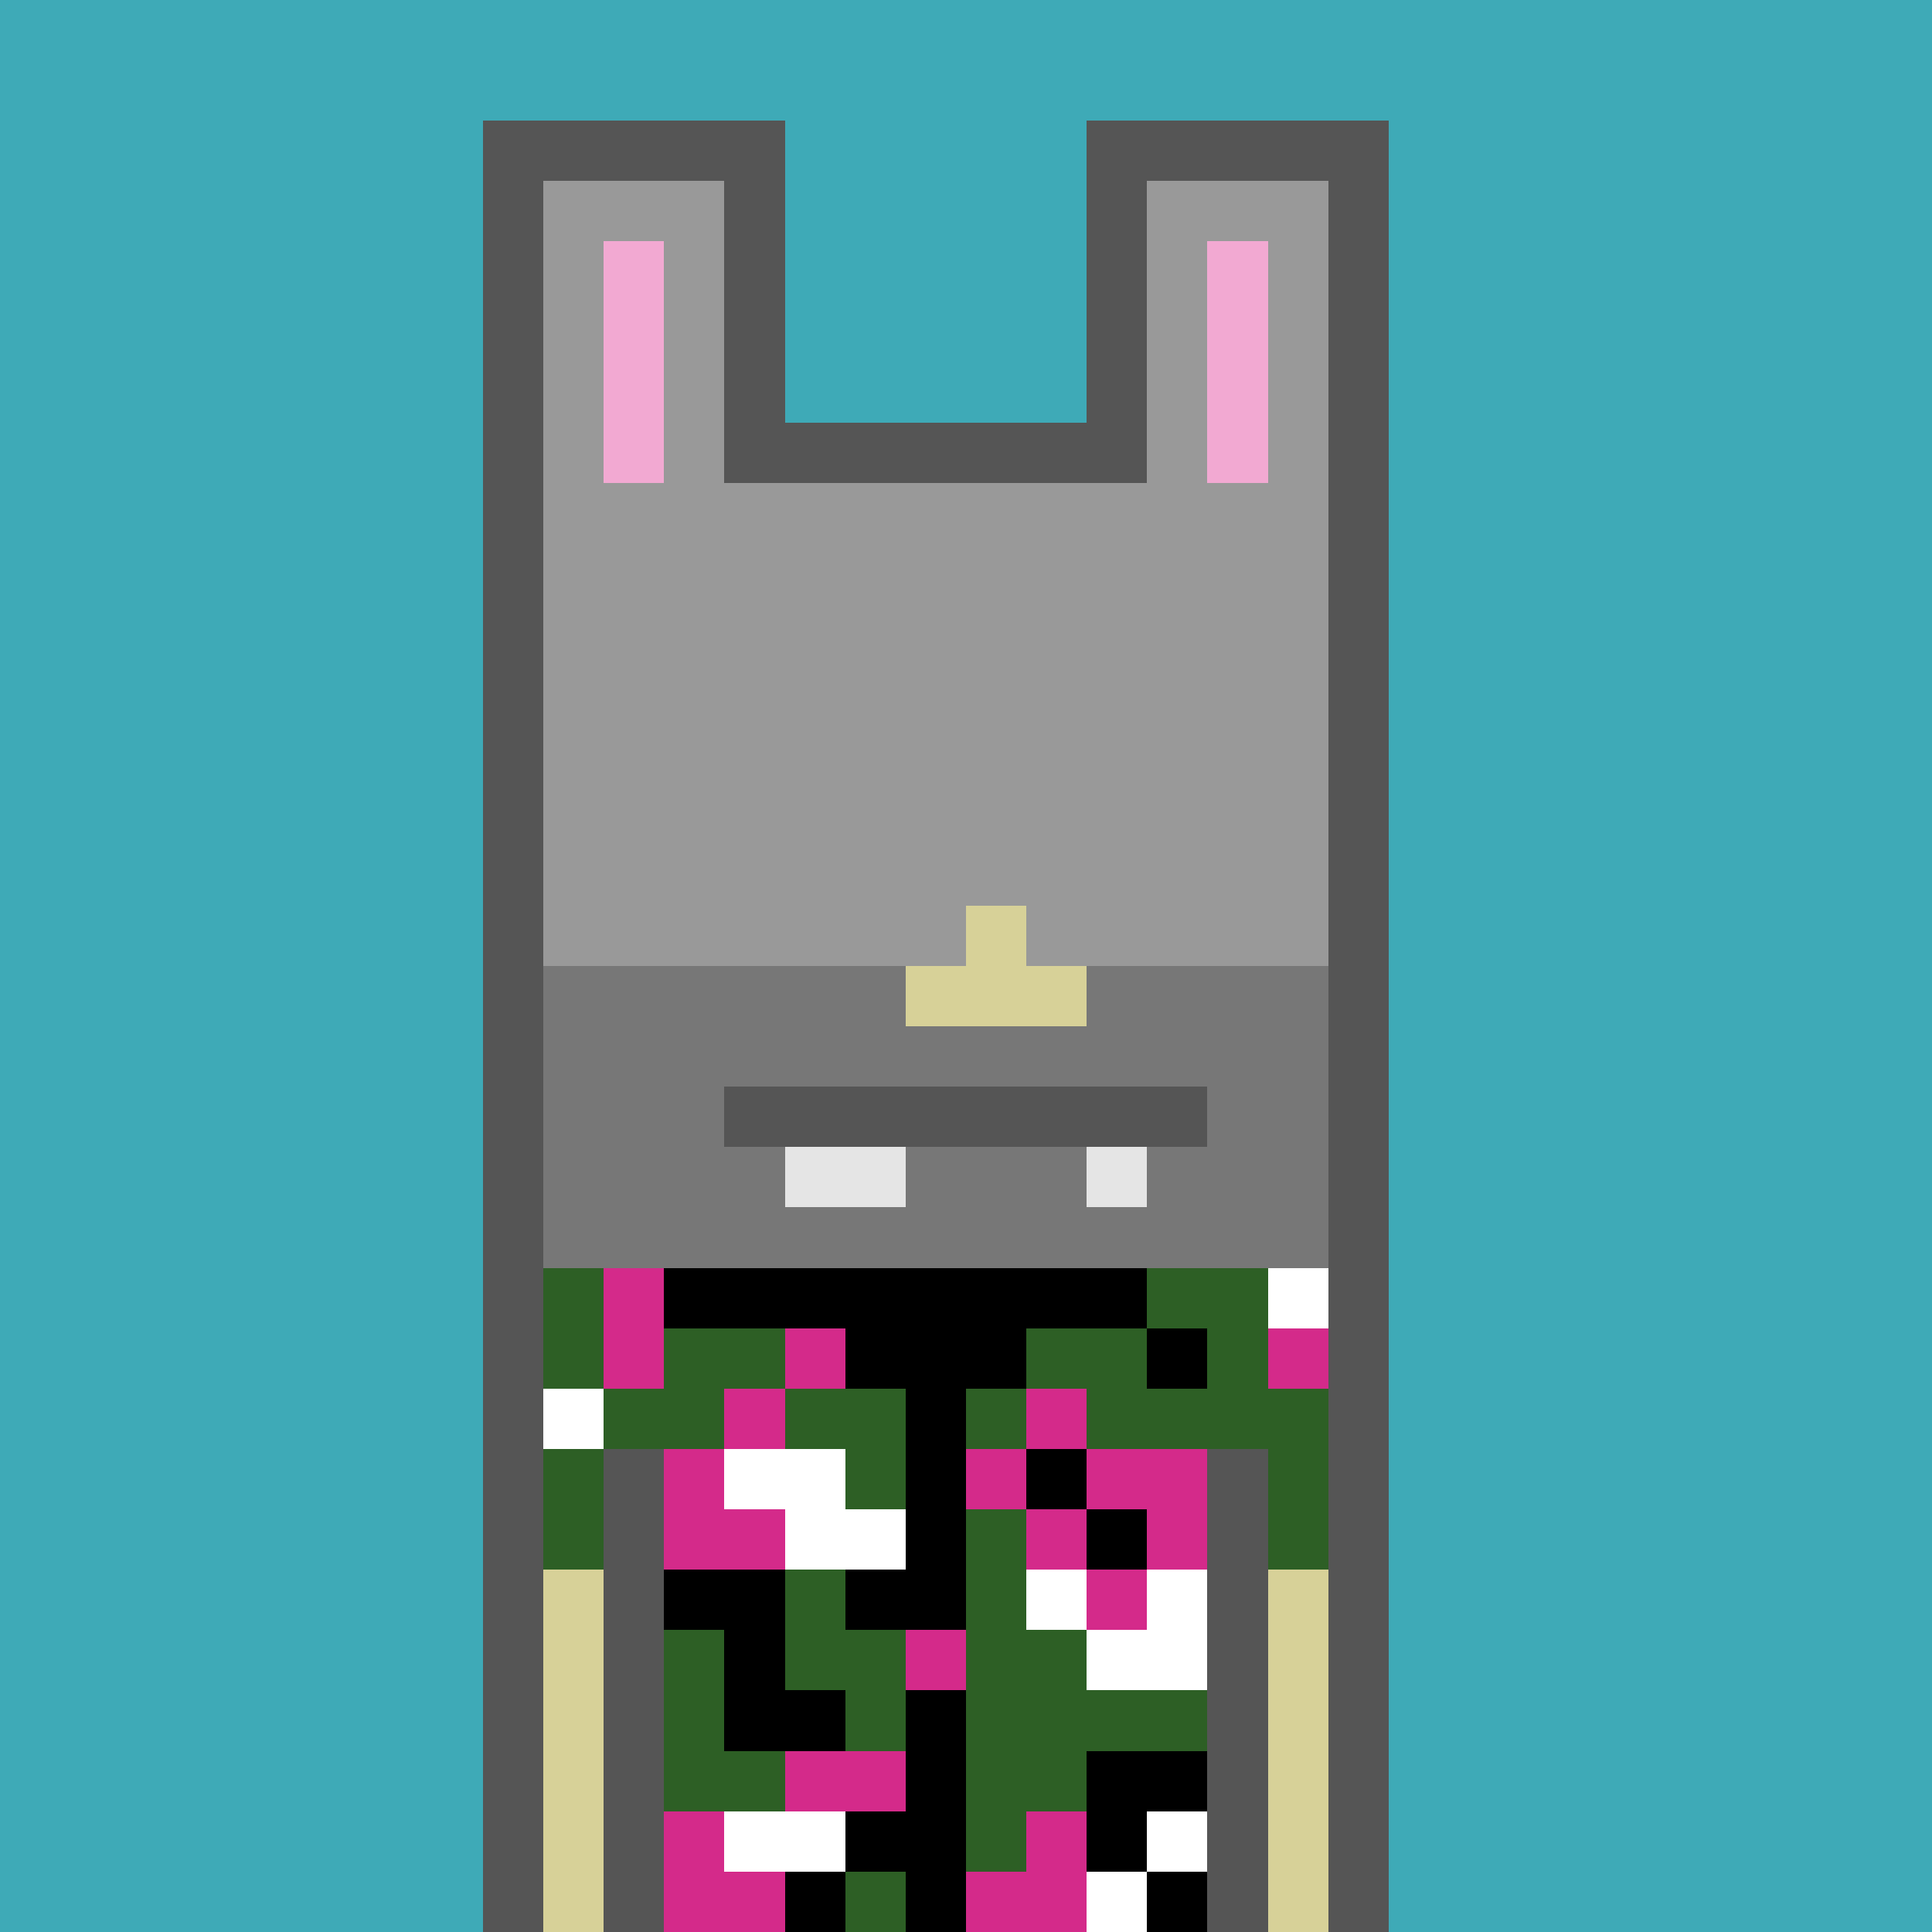 <svg width="320" height="320" viewBox="0 0 320 320" xmlns="http://www.w3.org/2000/svg" shape-rendering="crispEdges"><rect width="100%" height="100%" fill="#3eaab7" /><rect width="10" height="10" x="80" y="210" fill="#555555" /><rect width="10" height="10" x="90" y="210" fill="#2d5f25" /><rect width="10" height="10" x="100" y="210" fill="#d42a8a" /><rect width="80" height="10" x="110" y="210" fill="#000000" /><rect width="20" height="10" x="190" y="210" fill="#2d5f25" /><rect width="10" height="10" x="210" y="210" fill="#ffffff" /><rect width="10" height="10" x="220" y="210" fill="#555555" /><rect width="10" height="10" x="80" y="220" fill="#555555" /><rect width="10" height="10" x="90" y="220" fill="#2d5f25" /><rect width="10" height="10" x="100" y="220" fill="#d42a8a" /><rect width="20" height="10" x="110" y="220" fill="#2d5f25" /><rect width="10" height="10" x="130" y="220" fill="#d42a8a" /><rect width="30" height="10" x="140" y="220" fill="#000000" /><rect width="20" height="10" x="170" y="220" fill="#2d5f25" /><rect width="10" height="10" x="190" y="220" fill="#000000" /><rect width="10" height="10" x="200" y="220" fill="#2d5f25" /><rect width="10" height="10" x="210" y="220" fill="#d42a8a" /><rect width="10" height="10" x="220" y="220" fill="#555555" /><rect width="10" height="10" x="80" y="230" fill="#555555" /><rect width="10" height="10" x="90" y="230" fill="#ffffff" /><rect width="20" height="10" x="100" y="230" fill="#2d5f25" /><rect width="10" height="10" x="120" y="230" fill="#d42a8a" /><rect width="20" height="10" x="130" y="230" fill="#2d5f25" /><rect width="10" height="10" x="150" y="230" fill="#000000" /><rect width="10" height="10" x="160" y="230" fill="#2d5f25" /><rect width="10" height="10" x="170" y="230" fill="#d42a8a" /><rect width="40" height="10" x="180" y="230" fill="#2d5f25" /><rect width="10" height="10" x="220" y="230" fill="#555555" /><rect width="10" height="10" x="80" y="240" fill="#555555" /><rect width="10" height="10" x="90" y="240" fill="#2d5f25" /><rect width="10" height="10" x="100" y="240" fill="#555555" /><rect width="10" height="10" x="110" y="240" fill="#d42a8a" /><rect width="20" height="10" x="120" y="240" fill="#ffffff" /><rect width="10" height="10" x="140" y="240" fill="#2d5f25" /><rect width="10" height="10" x="150" y="240" fill="#000000" /><rect width="10" height="10" x="160" y="240" fill="#d42a8a" /><rect width="10" height="10" x="170" y="240" fill="#000000" /><rect width="20" height="10" x="180" y="240" fill="#d42a8a" /><rect width="10" height="10" x="200" y="240" fill="#555555" /><rect width="10" height="10" x="210" y="240" fill="#2d5f25" /><rect width="10" height="10" x="220" y="240" fill="#555555" /><rect width="10" height="10" x="80" y="250" fill="#555555" /><rect width="10" height="10" x="90" y="250" fill="#2d5f25" /><rect width="10" height="10" x="100" y="250" fill="#555555" /><rect width="20" height="10" x="110" y="250" fill="#d42a8a" /><rect width="20" height="10" x="130" y="250" fill="#ffffff" /><rect width="10" height="10" x="150" y="250" fill="#000000" /><rect width="10" height="10" x="160" y="250" fill="#2d5f25" /><rect width="10" height="10" x="170" y="250" fill="#d42a8a" /><rect width="10" height="10" x="180" y="250" fill="#000000" /><rect width="10" height="10" x="190" y="250" fill="#d42a8a" /><rect width="10" height="10" x="200" y="250" fill="#555555" /><rect width="10" height="10" x="210" y="250" fill="#2d5f25" /><rect width="10" height="10" x="220" y="250" fill="#555555" /><rect width="10" height="10" x="80" y="260" fill="#555555" /><rect width="10" height="10" x="90" y="260" fill="#d7d198" /><rect width="10" height="10" x="100" y="260" fill="#555555" /><rect width="20" height="10" x="110" y="260" fill="#000000" /><rect width="10" height="10" x="130" y="260" fill="#2d5f25" /><rect width="20" height="10" x="140" y="260" fill="#000000" /><rect width="10" height="10" x="160" y="260" fill="#2d5f25" /><rect width="10" height="10" x="170" y="260" fill="#ffffff" /><rect width="10" height="10" x="180" y="260" fill="#d42a8a" /><rect width="10" height="10" x="190" y="260" fill="#ffffff" /><rect width="10" height="10" x="200" y="260" fill="#555555" /><rect width="10" height="10" x="210" y="260" fill="#d7d198" /><rect width="10" height="10" x="220" y="260" fill="#555555" /><rect width="10" height="10" x="80" y="270" fill="#555555" /><rect width="10" height="10" x="90" y="270" fill="#d7d198" /><rect width="10" height="10" x="100" y="270" fill="#555555" /><rect width="10" height="10" x="110" y="270" fill="#2d5f25" /><rect width="10" height="10" x="120" y="270" fill="#000000" /><rect width="20" height="10" x="130" y="270" fill="#2d5f25" /><rect width="10" height="10" x="150" y="270" fill="#d42a8a" /><rect width="20" height="10" x="160" y="270" fill="#2d5f25" /><rect width="20" height="10" x="180" y="270" fill="#ffffff" /><rect width="10" height="10" x="200" y="270" fill="#555555" /><rect width="10" height="10" x="210" y="270" fill="#d7d198" /><rect width="10" height="10" x="220" y="270" fill="#555555" /><rect width="10" height="10" x="80" y="280" fill="#555555" /><rect width="10" height="10" x="90" y="280" fill="#d7d198" /><rect width="10" height="10" x="100" y="280" fill="#555555" /><rect width="10" height="10" x="110" y="280" fill="#2d5f25" /><rect width="20" height="10" x="120" y="280" fill="#000000" /><rect width="10" height="10" x="140" y="280" fill="#2d5f25" /><rect width="10" height="10" x="150" y="280" fill="#000000" /><rect width="40" height="10" x="160" y="280" fill="#2d5f25" /><rect width="10" height="10" x="200" y="280" fill="#555555" /><rect width="10" height="10" x="210" y="280" fill="#d7d198" /><rect width="10" height="10" x="220" y="280" fill="#555555" /><rect width="10" height="10" x="80" y="290" fill="#555555" /><rect width="10" height="10" x="90" y="290" fill="#d7d198" /><rect width="10" height="10" x="100" y="290" fill="#555555" /><rect width="20" height="10" x="110" y="290" fill="#2d5f25" /><rect width="20" height="10" x="130" y="290" fill="#d42a8a" /><rect width="10" height="10" x="150" y="290" fill="#000000" /><rect width="20" height="10" x="160" y="290" fill="#2d5f25" /><rect width="20" height="10" x="180" y="290" fill="#000000" /><rect width="10" height="10" x="200" y="290" fill="#555555" /><rect width="10" height="10" x="210" y="290" fill="#d7d198" /><rect width="10" height="10" x="220" y="290" fill="#555555" /><rect width="10" height="10" x="80" y="300" fill="#555555" /><rect width="10" height="10" x="90" y="300" fill="#d7d198" /><rect width="10" height="10" x="100" y="300" fill="#555555" /><rect width="10" height="10" x="110" y="300" fill="#d42a8a" /><rect width="20" height="10" x="120" y="300" fill="#ffffff" /><rect width="20" height="10" x="140" y="300" fill="#000000" /><rect width="10" height="10" x="160" y="300" fill="#2d5f25" /><rect width="10" height="10" x="170" y="300" fill="#d42a8a" /><rect width="10" height="10" x="180" y="300" fill="#000000" /><rect width="10" height="10" x="190" y="300" fill="#ffffff" /><rect width="10" height="10" x="200" y="300" fill="#555555" /><rect width="10" height="10" x="210" y="300" fill="#d7d198" /><rect width="10" height="10" x="220" y="300" fill="#555555" /><rect width="10" height="10" x="80" y="310" fill="#555555" /><rect width="10" height="10" x="90" y="310" fill="#d7d198" /><rect width="10" height="10" x="100" y="310" fill="#555555" /><rect width="20" height="10" x="110" y="310" fill="#d42a8a" /><rect width="10" height="10" x="130" y="310" fill="#000000" /><rect width="10" height="10" x="140" y="310" fill="#2d5f25" /><rect width="10" height="10" x="150" y="310" fill="#000000" /><rect width="20" height="10" x="160" y="310" fill="#d42a8a" /><rect width="10" height="10" x="180" y="310" fill="#ffffff" /><rect width="10" height="10" x="190" y="310" fill="#000000" /><rect width="10" height="10" x="200" y="310" fill="#555555" /><rect width="10" height="10" x="210" y="310" fill="#d7d198" /><rect width="10" height="10" x="220" y="310" fill="#555555" /><rect width="50" height="10" x="80" y="20" fill="#555555" /><rect width="50" height="10" x="180" y="20" fill="#555555" /><rect width="10" height="10" x="80" y="30" fill="#555555" /><rect width="30" height="10" x="90" y="30" fill="#999999" /><rect width="10" height="10" x="120" y="30" fill="#555555" /><rect width="10" height="10" x="180" y="30" fill="#555555" /><rect width="30" height="10" x="190" y="30" fill="#999999" /><rect width="10" height="10" x="220" y="30" fill="#555555" /><rect width="10" height="10" x="80" y="40" fill="#555555" /><rect width="10" height="10" x="90" y="40" fill="#999999" /><rect width="10" height="10" x="100" y="40" fill="#f2a9d2" /><rect width="10" height="10" x="110" y="40" fill="#999999" /><rect width="10" height="10" x="120" y="40" fill="#555555" /><rect width="10" height="10" x="180" y="40" fill="#555555" /><rect width="10" height="10" x="190" y="40" fill="#999999" /><rect width="10" height="10" x="200" y="40" fill="#f2a9d2" /><rect width="10" height="10" x="210" y="40" fill="#999999" /><rect width="10" height="10" x="220" y="40" fill="#555555" /><rect width="10" height="10" x="80" y="50" fill="#555555" /><rect width="10" height="10" x="90" y="50" fill="#999999" /><rect width="10" height="10" x="100" y="50" fill="#f2a9d2" /><rect width="10" height="10" x="110" y="50" fill="#999999" /><rect width="10" height="10" x="120" y="50" fill="#555555" /><rect width="10" height="10" x="180" y="50" fill="#555555" /><rect width="10" height="10" x="190" y="50" fill="#999999" /><rect width="10" height="10" x="200" y="50" fill="#f2a9d2" /><rect width="10" height="10" x="210" y="50" fill="#999999" /><rect width="10" height="10" x="220" y="50" fill="#555555" /><rect width="10" height="10" x="80" y="60" fill="#555555" /><rect width="10" height="10" x="90" y="60" fill="#999999" /><rect width="10" height="10" x="100" y="60" fill="#f2a9d2" /><rect width="10" height="10" x="110" y="60" fill="#999999" /><rect width="10" height="10" x="120" y="60" fill="#555555" /><rect width="10" height="10" x="180" y="60" fill="#555555" /><rect width="10" height="10" x="190" y="60" fill="#999999" /><rect width="10" height="10" x="200" y="60" fill="#f2a9d2" /><rect width="10" height="10" x="210" y="60" fill="#999999" /><rect width="10" height="10" x="220" y="60" fill="#555555" /><rect width="10" height="10" x="80" y="70" fill="#555555" /><rect width="10" height="10" x="90" y="70" fill="#999999" /><rect width="10" height="10" x="100" y="70" fill="#f2a9d2" /><rect width="10" height="10" x="110" y="70" fill="#999999" /><rect width="70" height="10" x="120" y="70" fill="#555555" /><rect width="10" height="10" x="190" y="70" fill="#999999" /><rect width="10" height="10" x="200" y="70" fill="#f2a9d2" /><rect width="10" height="10" x="210" y="70" fill="#999999" /><rect width="10" height="10" x="220" y="70" fill="#555555" /><rect width="10" height="10" x="80" y="80" fill="#555555" /><rect width="130" height="10" x="90" y="80" fill="#999999" /><rect width="10" height="10" x="220" y="80" fill="#555555" /><rect width="10" height="10" x="80" y="90" fill="#555555" /><rect width="130" height="10" x="90" y="90" fill="#999999" /><rect width="10" height="10" x="220" y="90" fill="#555555" /><rect width="10" height="10" x="80" y="100" fill="#555555" /><rect width="130" height="10" x="90" y="100" fill="#999999" /><rect width="10" height="10" x="220" y="100" fill="#555555" /><rect width="10" height="10" x="80" y="110" fill="#555555" /><rect width="130" height="10" x="90" y="110" fill="#999999" /><rect width="10" height="10" x="220" y="110" fill="#555555" /><rect width="10" height="10" x="80" y="120" fill="#555555" /><rect width="130" height="10" x="90" y="120" fill="#999999" /><rect width="10" height="10" x="220" y="120" fill="#555555" /><rect width="10" height="10" x="80" y="130" fill="#555555" /><rect width="130" height="10" x="90" y="130" fill="#999999" /><rect width="10" height="10" x="220" y="130" fill="#555555" /><rect width="10" height="10" x="80" y="140" fill="#555555" /><rect width="130" height="10" x="90" y="140" fill="#999999" /><rect width="10" height="10" x="220" y="140" fill="#555555" /><rect width="10" height="10" x="80" y="150" fill="#555555" /><rect width="130" height="10" x="90" y="150" fill="#999999" /><rect width="10" height="10" x="220" y="150" fill="#555555" /><rect width="10" height="10" x="80" y="160" fill="#555555" /><rect width="130" height="10" x="90" y="160" fill="#777777" /><rect width="10" height="10" x="220" y="160" fill="#555555" /><rect width="10" height="10" x="80" y="170" fill="#555555" /><rect width="130" height="10" x="90" y="170" fill="#777777" /><rect width="10" height="10" x="220" y="170" fill="#555555" /><rect width="10" height="10" x="80" y="180" fill="#555555" /><rect width="130" height="10" x="90" y="180" fill="#777777" /><rect width="10" height="10" x="220" y="180" fill="#555555" /><rect width="10" height="10" x="80" y="190" fill="#555555" /><rect width="130" height="10" x="90" y="190" fill="#777777" /><rect width="10" height="10" x="220" y="190" fill="#555555" /><rect width="10" height="10" x="80" y="200" fill="#555555" /><rect width="130" height="10" x="90" y="200" fill="#777777" /><rect width="10" height="10" x="220" y="200" fill="#555555" /><rect width="10" height="10" x="160" y="150" fill="#d7d198" /><rect width="30" height="10" x="150" y="160" fill="#d7d198" /><rect width="80" height="10" x="120" y="180" fill="#555555" /><rect width="20" height="10" x="130" y="190" fill="#e5e5e5" /><rect width="10" height="10" x="180" y="190" fill="#e5e5e5" /></svg>